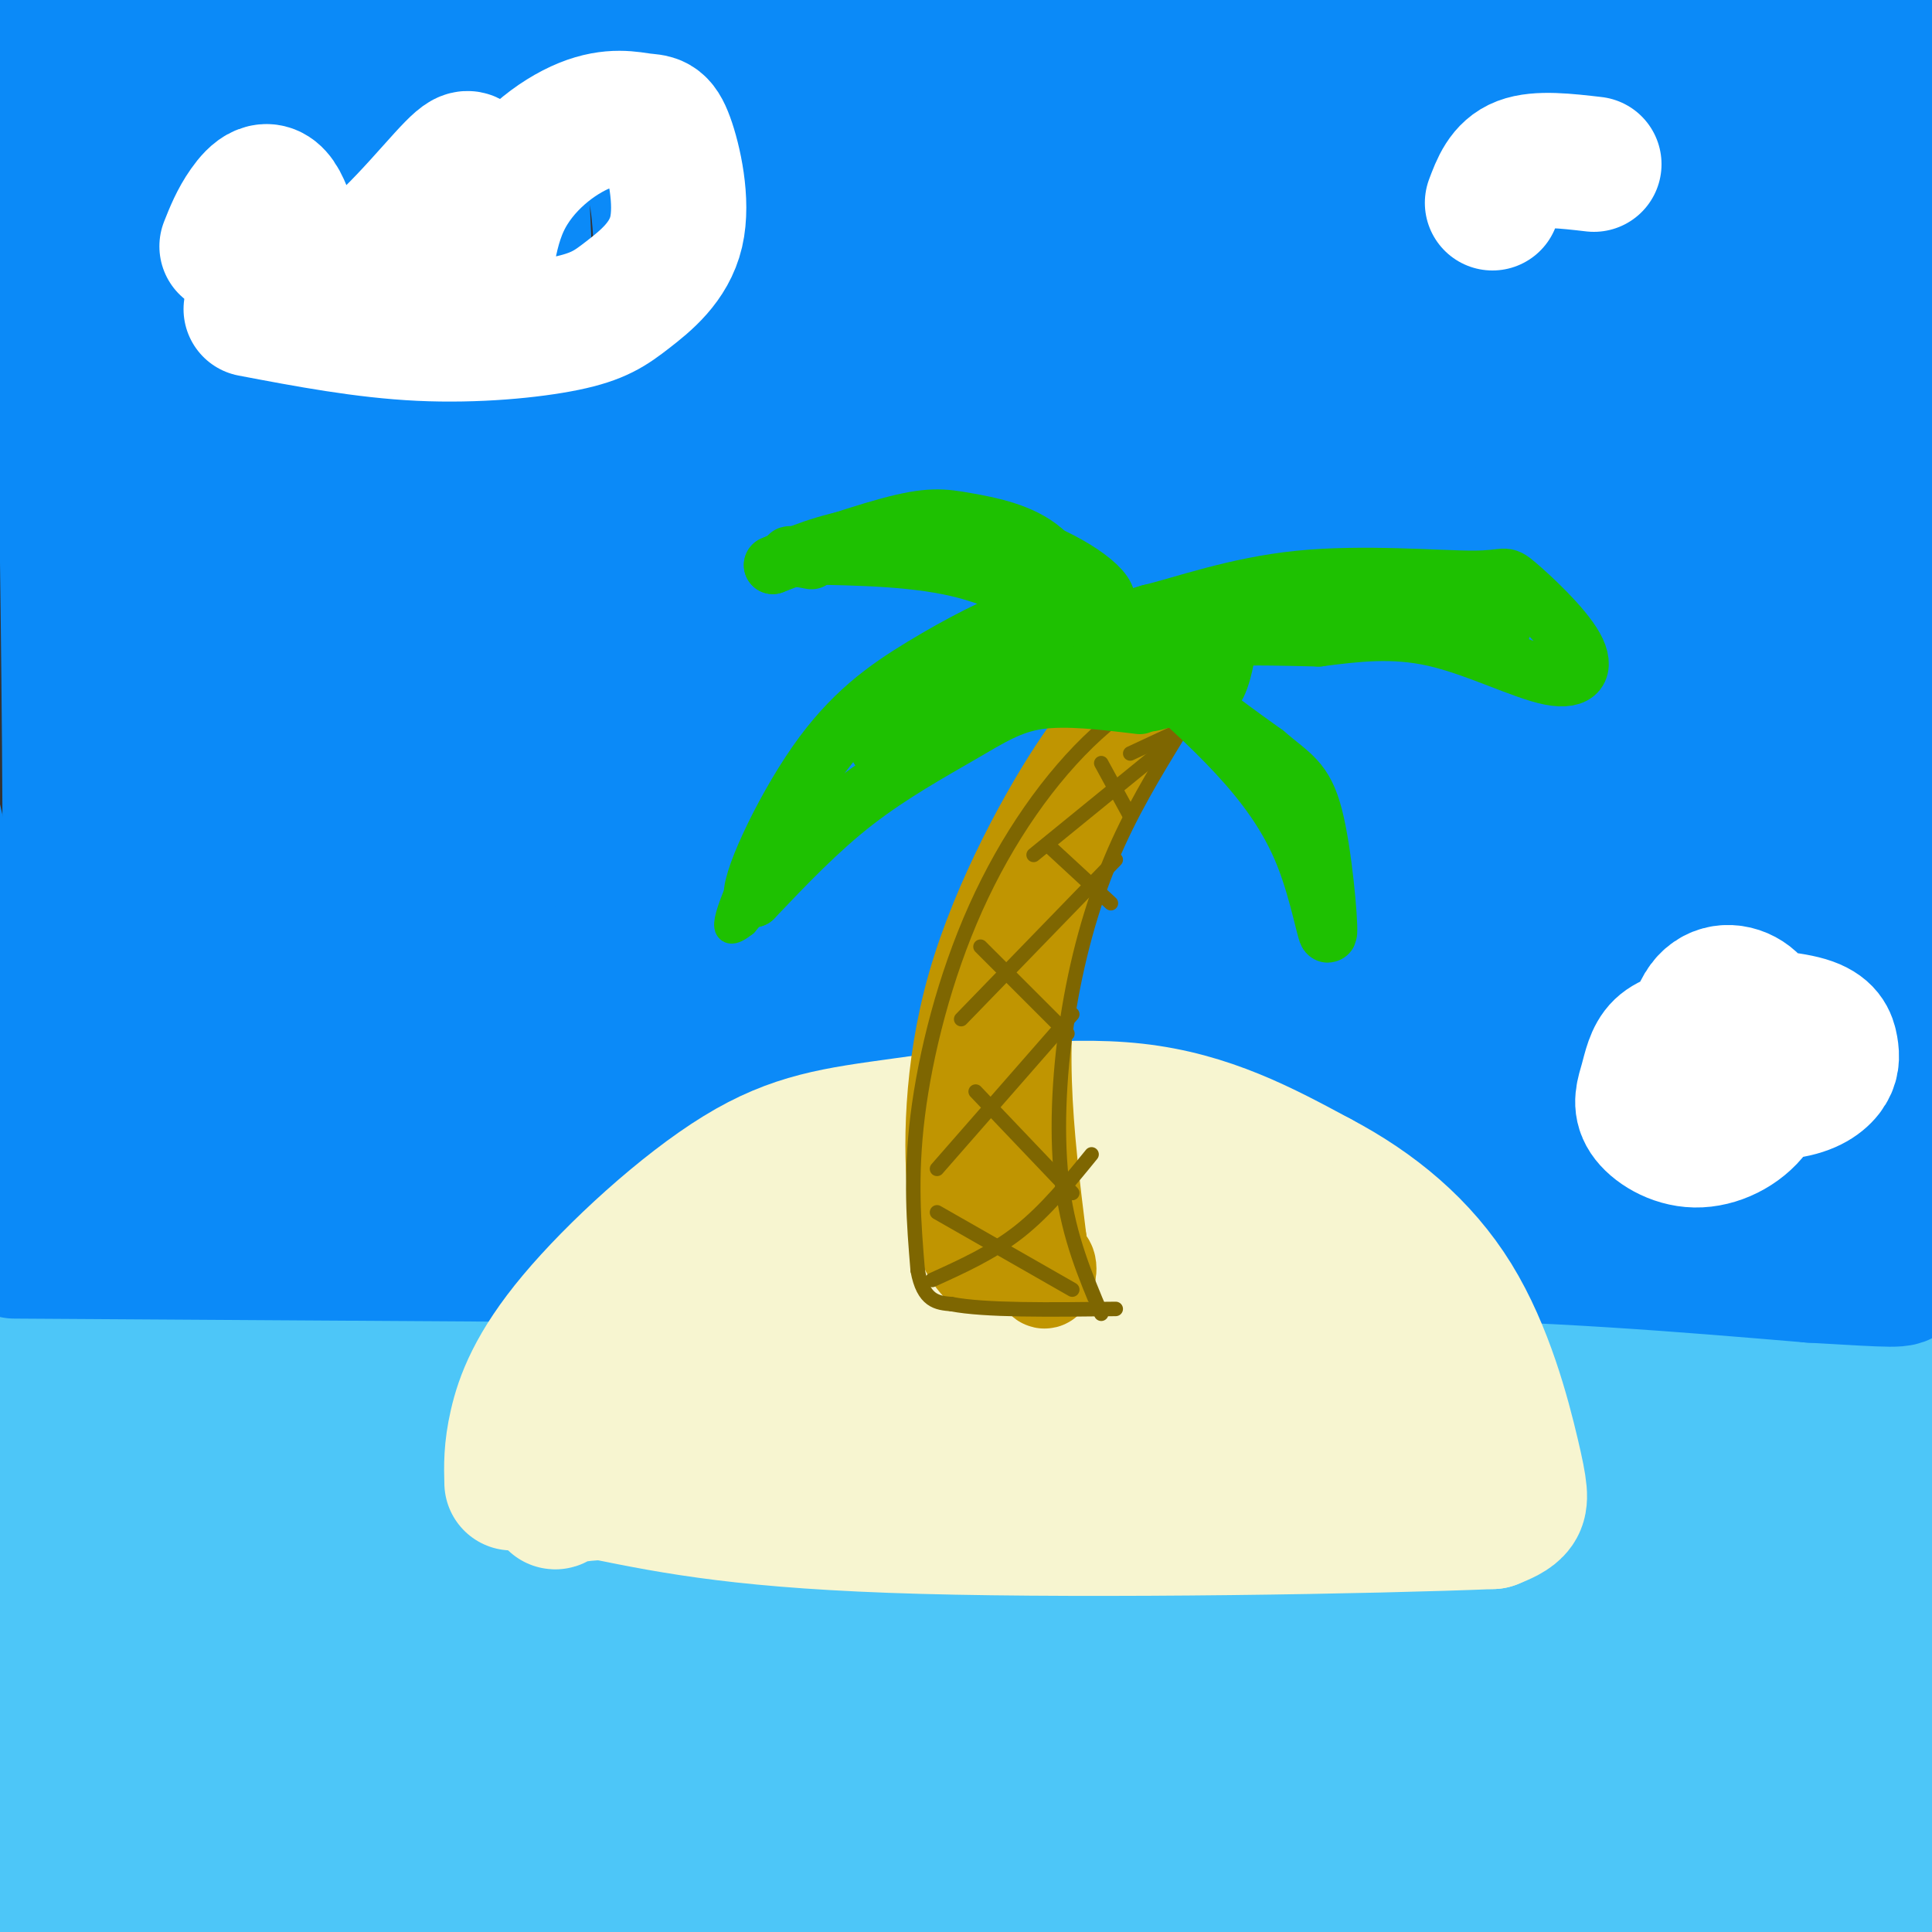 <svg viewBox='0 0 400 400' version='1.1' xmlns='http://www.w3.org/2000/svg' xmlns:xlink='http://www.w3.org/1999/xlink'><rect x="0" y="0" width="400" height="400" fill="#333333" stroke="none"/><g fill='none' stroke='rgb(77,198,248)' stroke-width='28' stroke-linecap='round' stroke-linejoin='round'><path d='M8,273c0.000,0.000 326.000,-4.000 326,-4'/><path d='M334,269c65.774,0.357 67.207,3.250 67,4c-0.207,0.750 -2.056,-0.644 -3,0c-0.944,0.644 -0.984,3.327 -1,12c-0.016,8.673 -0.008,23.337 0,38'/><path d='M397,323c2.667,21.956 9.333,57.844 -2,73c-11.333,15.156 -40.667,9.578 -70,4'/><path d='M325,400c-49.536,0.060 -138.375,-1.792 -185,-1c-46.625,0.792 -51.036,4.226 -66,5c-14.964,0.774 -40.482,-1.113 -66,-3'/><path d='M8,401c-9.952,-26.774 -1.833,-92.208 2,-119c3.833,-26.792 3.381,-14.940 4,-8c0.619,6.940 2.310,8.970 4,11'/><path d='M18,285c0.409,19.054 -0.568,61.188 2,84c2.568,22.812 8.683,26.300 11,33c2.317,6.700 0.838,16.610 2,3c1.162,-13.610 4.967,-50.741 8,-81c3.033,-30.259 5.295,-53.645 10,-43c4.705,10.645 11.852,55.323 19,100'/><path d='M70,381c4.957,14.574 7.848,1.010 9,-2c1.152,-3.010 0.565,4.536 9,-11c8.435,-15.536 25.892,-54.153 33,-73c7.108,-18.847 3.867,-17.925 4,8c0.133,25.925 3.640,76.852 7,96c3.360,19.148 6.573,6.517 18,-15c11.427,-21.517 31.066,-51.922 42,-67c10.934,-15.078 13.162,-14.830 15,-15c1.838,-0.170 3.287,-0.757 6,17c2.713,17.757 6.692,53.858 8,68c1.308,14.142 -0.055,6.326 1,3c1.055,-3.326 4.527,-2.163 8,-1'/><path d='M230,389c14.810,-24.525 47.835,-85.337 61,-87c13.165,-1.663 6.469,55.823 4,80c-2.469,24.177 -0.710,15.047 12,-7c12.710,-22.047 36.370,-57.010 47,-72c10.630,-14.990 8.231,-10.008 9,-6c0.769,4.008 4.707,7.041 7,10c2.293,2.959 2.941,5.846 4,17c1.059,11.154 2.530,30.577 4,50'/><path d='M378,374c-0.685,-10.460 -4.399,-61.609 -2,-84c2.399,-22.391 10.911,-16.022 -4,-9c-14.911,7.022 -53.245,14.698 -78,18c-24.755,3.302 -35.930,2.229 -50,1c-14.070,-1.229 -31.035,-2.615 -48,-4'/><path d='M196,296c-36.137,-1.823 -102.480,-4.382 -131,-4c-28.520,0.382 -19.217,3.703 -18,7c1.217,3.297 -5.652,6.570 -9,15c-3.348,8.430 -3.176,22.016 -3,32c0.176,9.984 0.357,16.367 2,26c1.643,9.633 4.750,22.517 8,24c3.250,1.483 6.643,-8.433 12,-28c5.357,-19.567 12.679,-48.783 20,-78'/><path d='M77,290c-1.245,19.764 -14.356,108.175 -12,108c2.356,-0.175 20.180,-88.937 24,-103c3.820,-14.063 -6.363,46.574 -10,77c-3.637,30.426 -0.727,30.640 0,36c0.727,5.360 -0.727,15.866 8,-13c8.727,-28.866 27.636,-97.105 33,-107c5.364,-9.895 -2.818,38.552 -11,87'/><path d='M109,375c-4.649,29.240 -10.770,58.839 -2,27c8.770,-31.839 32.433,-125.117 35,-119c2.567,6.117 -15.961,111.629 -14,111c1.961,-0.629 24.413,-107.400 30,-119c5.587,-11.600 -5.689,71.971 -9,103c-3.311,31.029 1.345,9.514 6,-12'/><path d='M155,366c10.782,-31.739 34.739,-105.086 39,-107c4.261,-1.914 -11.172,67.605 -18,108c-6.828,40.395 -5.052,51.665 -3,47c2.052,-4.665 4.378,-25.264 10,-46c5.622,-20.736 14.538,-41.610 19,-55c4.462,-13.390 4.471,-19.297 3,-3c-1.471,16.297 -4.420,54.799 0,54c4.420,-0.799 16.210,-40.900 28,-81'/><path d='M233,283c5.526,-21.321 5.340,-34.122 1,-4c-4.340,30.122 -12.833,103.167 -6,95c6.833,-8.167 28.994,-97.545 31,-93c2.006,4.545 -16.141,103.013 -15,120c1.141,16.987 21.571,-47.506 42,-112'/><path d='M286,289c9.027,-28.179 10.596,-42.628 4,-8c-6.596,34.628 -21.356,118.333 -12,110c9.356,-8.333 42.826,-108.705 49,-110c6.174,-1.295 -14.950,96.487 -13,113c1.950,16.513 26.975,-48.244 52,-113'/><path d='M366,281c3.677,3.118 -13.130,67.412 -22,105c-8.870,37.588 -9.805,48.469 -1,22c8.805,-26.469 27.348,-90.289 34,-90c6.652,0.289 1.412,64.686 1,78c-0.412,13.314 4.005,-24.454 6,-42c1.995,-17.546 1.570,-14.870 -6,-20c-7.570,-5.130 -22.285,-18.065 -37,-31'/><path d='M341,303c-9.544,-11.368 -14.905,-24.286 -19,-30c-4.095,-5.714 -6.926,-4.222 -9,-3c-2.074,1.222 -3.392,2.175 -7,10c-3.608,7.825 -9.506,22.523 -10,43c-0.494,20.477 4.416,46.734 5,59c0.584,12.266 -3.159,10.540 8,-2c11.159,-12.540 37.219,-35.895 49,-46c11.781,-10.105 9.281,-6.959 10,-1c0.719,5.959 4.657,14.731 4,28c-0.657,13.269 -5.908,31.034 -9,40c-3.092,8.966 -4.026,9.133 -8,7c-3.974,-2.133 -10.987,-6.567 -18,-11'/><path d='M337,397c-8.989,-4.332 -22.460,-9.663 -26,-13c-3.540,-3.337 2.851,-4.681 -24,-4c-26.851,0.681 -86.943,3.387 -103,3c-16.057,-0.387 11.923,-3.867 26,-7c14.077,-3.133 14.252,-5.921 40,-4c25.748,1.921 77.071,8.549 105,11c27.929,2.451 32.465,0.726 37,-1'/><path d='M392,382c7.489,-0.200 7.711,-0.200 6,-2c-1.711,-1.800 -5.356,-5.400 -9,-9'/></g>
<g fill='none' stroke='rgb(11,138,248)' stroke-width='28' stroke-linecap='round' stroke-linejoin='round'><path d='M3,259c0.000,0.000 158.000,1.000 158,1'/><path d='M161,260c48.667,-0.289 91.333,-1.511 126,-1c34.667,0.511 61.333,2.756 88,5'/><path d='M375,264c18.000,1.044 19.000,1.156 19,0c0.000,-1.156 -1.000,-3.578 -2,-6'/><path d='M392,258c-1.464,-10.024 -4.125,-32.083 -3,-61c1.125,-28.917 6.036,-64.690 8,-95c1.964,-30.310 0.982,-55.155 0,-80'/><path d='M397,22c0.595,-19.607 2.083,-28.625 3,-30c0.917,-1.375 1.262,4.893 -30,8c-31.262,3.107 -94.131,3.054 -157,3'/><path d='M213,3c-32.911,-1.089 -36.689,-5.311 -63,-7c-26.311,-1.689 -75.156,-0.844 -124,0'/><path d='M26,-4c-22.879,-0.195 -18.075,-0.682 -19,5c-0.925,5.682 -7.578,17.533 -12,31c-4.422,13.467 -6.614,28.549 -9,49c-2.386,20.451 -4.968,46.272 -3,68c1.968,21.728 8.484,39.364 15,57'/><path d='M-2,206c5.667,25.133 12.333,59.467 15,35c2.667,-24.467 1.333,-107.733 0,-191'/><path d='M13,50c1.477,-36.758 5.169,-33.152 8,-38c2.831,-4.848 4.801,-18.152 7,-13c2.199,5.152 4.628,28.758 3,68c-1.628,39.242 -7.314,94.121 -13,149'/><path d='M18,216c-0.237,28.739 5.669,26.088 8,26c2.331,-0.088 1.086,2.388 4,-1c2.914,-3.388 9.987,-12.640 16,-38c6.013,-25.360 10.965,-66.828 13,-93c2.035,-26.172 1.153,-37.049 -1,-53c-2.153,-15.951 -5.576,-36.975 -9,-58'/><path d='M49,-1c-0.832,-10.017 1.587,-6.059 3,-2c1.413,4.059 1.821,8.217 5,6c3.179,-2.217 9.131,-10.811 3,25c-6.131,35.811 -24.343,116.026 -31,153c-6.657,36.974 -1.759,30.707 2,30c3.759,-0.707 6.380,4.147 9,9'/><path d='M40,220c3.140,5.427 6.491,14.496 10,20c3.509,5.504 7.178,7.444 10,4c2.822,-3.444 4.798,-12.274 7,-18c2.202,-5.726 4.629,-8.350 5,-43c0.371,-34.650 -1.315,-101.325 -3,-168'/><path d='M69,15c0.387,-28.325 2.853,-15.138 5,-8c2.147,7.138 3.974,8.225 6,14c2.026,5.775 4.250,16.237 6,40c1.750,23.763 3.024,60.826 2,94c-1.024,33.174 -4.348,62.458 -4,77c0.348,14.542 4.367,14.341 7,14c2.633,-0.341 3.881,-0.823 6,-4c2.119,-3.177 5.109,-9.048 8,-19c2.891,-9.952 5.683,-23.986 7,-36c1.317,-12.014 1.158,-22.007 1,-32'/><path d='M113,155c-0.964,-29.788 -3.873,-88.258 -5,-115c-1.127,-26.742 -0.473,-21.755 0,-22c0.473,-0.245 0.763,-5.721 4,-4c3.237,1.721 9.420,10.638 15,14c5.580,3.362 10.558,1.169 10,36c-0.558,34.831 -6.650,106.685 -9,137c-2.350,30.315 -0.957,19.090 1,19c1.957,-0.090 4.479,10.955 7,22'/><path d='M136,242c2.545,1.687 5.407,-5.097 8,-16c2.593,-10.903 4.917,-25.926 7,-29c2.083,-3.074 3.926,5.801 3,-31c-0.926,-36.801 -4.619,-119.276 -3,-144c1.619,-24.724 8.551,8.305 14,26c5.449,17.695 9.414,20.056 9,45c-0.414,24.944 -5.207,72.472 -10,120'/><path d='M164,213c-1.694,24.389 -0.930,25.363 0,27c0.930,1.637 2.027,3.937 4,0c1.973,-3.937 4.823,-14.111 6,-4c1.177,10.111 0.683,40.508 2,-11c1.317,-51.508 4.446,-184.920 8,-229c3.554,-44.080 7.534,1.171 10,21c2.466,19.829 3.419,14.237 4,20c0.581,5.763 0.791,22.882 1,40'/><path d='M199,77c-0.311,40.702 -1.588,122.456 -1,156c0.588,33.544 3.042,18.878 5,11c1.958,-7.878 3.420,-8.967 5,-5c1.580,3.967 3.279,12.991 5,-20c1.721,-32.991 3.463,-107.998 5,-150c1.537,-42.002 2.868,-51.001 4,-55c1.132,-3.999 2.066,-3.000 3,-2'/><path d='M225,12c2.348,5.438 6.718,20.035 10,22c3.282,1.965 5.477,-8.700 5,39c-0.477,47.700 -3.625,153.765 -1,185c2.625,31.235 11.023,-12.360 16,-40c4.977,-27.640 6.532,-39.326 8,-47c1.468,-7.674 2.848,-11.335 3,-33c0.152,-21.665 -0.924,-61.332 -2,-101'/><path d='M264,37c-0.535,-19.594 -0.872,-18.078 2,-31c2.872,-12.922 8.954,-40.281 13,-39c4.046,1.281 6.057,31.202 4,62c-2.057,30.798 -8.180,62.472 -11,93c-2.820,30.528 -2.336,59.912 -1,77c1.336,17.088 3.525,21.882 7,26c3.475,4.118 8.238,7.559 13,11'/><path d='M291,236c2.420,2.053 1.971,1.685 4,-9c2.029,-10.685 6.535,-31.686 7,-76c0.465,-44.314 -3.113,-111.940 -2,-134c1.113,-22.060 6.915,1.445 11,15c4.085,13.555 6.453,17.158 7,44c0.547,26.842 -0.726,76.921 -2,127'/><path d='M316,203c1.423,27.554 5.980,32.940 9,37c3.020,4.060 4.502,6.795 7,5c2.498,-1.795 6.013,-8.120 9,-19c2.987,-10.880 5.447,-26.317 7,-49c1.553,-22.683 2.201,-52.614 -1,-80c-3.201,-27.386 -10.250,-52.227 -13,-67c-2.750,-14.773 -1.202,-19.477 1,-22c2.202,-2.523 5.058,-2.864 10,3c4.942,5.864 11.971,17.932 19,30'/><path d='M364,41c3.854,10.285 3.990,20.998 3,52c-0.990,31.002 -3.108,82.293 -4,104c-0.892,21.707 -0.560,13.830 3,16c3.560,2.170 10.349,14.388 14,21c3.651,6.612 4.164,7.618 0,10c-4.164,2.382 -13.006,6.141 -17,8c-3.994,1.859 -3.141,1.817 -16,0c-12.859,-1.817 -39.429,-5.408 -66,-9'/><path d='M281,243c-24.997,-4.924 -54.488,-12.732 -89,-13c-34.512,-0.268 -74.043,7.006 -92,9c-17.957,1.994 -14.339,-1.290 -14,-2c0.339,-0.710 -2.601,1.155 -7,-6c-4.399,-7.155 -10.257,-23.330 -12,-57c-1.743,-33.670 0.628,-84.835 3,-136'/><path d='M70,38c3.299,-25.912 10.046,-22.692 15,-23c4.954,-0.308 8.114,-4.145 25,-7c16.886,-2.855 47.498,-4.727 82,-2c34.502,2.727 72.894,10.054 89,14c16.106,3.946 9.925,4.511 9,6c-0.925,1.489 3.405,3.901 5,14c1.595,10.099 0.456,27.885 -1,40c-1.456,12.115 -3.228,18.557 -5,25'/><path d='M289,105c-2.777,15.318 -7.218,41.114 -10,58c-2.782,16.886 -3.905,24.863 -1,34c2.905,9.137 9.836,19.435 14,21c4.164,1.565 5.559,-5.601 5,-2c-0.559,3.601 -3.074,17.970 3,-9c6.074,-26.970 20.735,-95.277 27,-112c6.265,-16.723 4.132,18.139 2,53'/><path d='M329,148c0.350,21.405 0.225,48.417 -1,59c-1.225,10.583 -3.549,4.736 3,10c6.549,5.264 21.972,21.638 29,26c7.028,4.362 5.661,-3.287 6,-4c0.339,-0.713 2.382,5.511 3,-23c0.618,-28.511 -0.191,-91.755 -1,-155'/><path d='M368,61c1.067,-35.750 4.234,-47.624 7,-49c2.766,-1.376 5.129,7.745 7,11c1.871,3.255 3.249,0.644 3,28c-0.249,27.356 -2.124,84.678 -4,142'/><path d='M381,193c-0.622,30.178 -0.178,34.622 -3,37c-2.822,2.378 -8.911,2.689 -15,3'/></g>
<g fill='none' stroke='rgb(247,245,208)' stroke-width='28' stroke-linecap='round' stroke-linejoin='round'><path d='M106,307c-0.094,-3.422 -0.189,-6.844 1,-12c1.189,-5.156 3.661,-12.047 12,-22c8.339,-9.953 22.544,-22.967 34,-30c11.456,-7.033 20.161,-8.086 34,-10c13.839,-1.914 32.811,-4.690 48,-3c15.189,1.690 26.594,7.845 38,14'/><path d='M273,244c11.525,6.054 21.337,14.190 28,25c6.663,10.810 10.179,24.295 12,32c1.821,7.705 1.949,9.630 1,11c-0.949,1.370 -2.974,2.185 -5,3'/><path d='M309,315c-24.067,1.000 -81.733,2.000 -118,1c-36.267,-1.000 -51.133,-4.000 -66,-7'/><path d='M125,309c-12.557,0.206 -10.950,4.221 -8,0c2.950,-4.221 7.244,-16.678 16,-29c8.756,-12.322 21.973,-24.510 26,-30c4.027,-5.490 -1.135,-4.283 11,-5c12.135,-0.717 41.568,-3.359 71,-6'/><path d='M241,239c12.265,-1.030 7.427,-0.606 10,2c2.573,2.606 12.557,7.394 19,14c6.443,6.606 9.346,15.028 16,23c6.654,7.972 17.061,15.492 7,20c-10.061,4.508 -40.589,6.002 -65,5c-24.411,-1.002 -42.706,-4.501 -61,-8'/><path d='M167,295c-14.346,-1.195 -19.711,-0.183 -20,-3c-0.289,-2.817 4.498,-9.463 8,-14c3.502,-4.537 5.720,-6.963 18,-12c12.280,-5.037 34.622,-12.684 45,-16c10.378,-3.316 8.792,-2.301 17,2c8.208,4.301 26.210,11.889 36,16c9.790,4.111 11.369,4.746 13,7c1.631,2.254 3.316,6.127 5,10'/><path d='M289,285c-0.387,2.538 -3.854,3.883 -10,5c-6.146,1.117 -14.970,2.006 -24,3c-9.030,0.994 -18.264,2.092 -34,-1c-15.736,-3.092 -37.974,-10.375 -48,-14c-10.026,-3.625 -7.841,-3.593 -3,-5c4.841,-1.407 12.339,-4.253 24,-6c11.661,-1.747 27.486,-2.393 38,-2c10.514,0.393 15.718,1.827 20,4c4.282,2.173 7.641,5.087 11,8'/><path d='M263,277c2.667,2.167 3.833,3.583 5,5'/><path d='M227,280c0.000,0.000 17.000,-2.000 17,-2'/></g>
<g fill='none' stroke='rgb(192,149,1)' stroke-width='20' stroke-linecap='round' stroke-linejoin='round'><path d='M203,262c-1.988,-2.238 -3.976,-4.476 -5,-14c-1.024,-9.524 -1.083,-26.333 4,-44c5.083,-17.667 15.310,-36.190 22,-46c6.690,-9.810 9.845,-10.905 13,-12'/><path d='M237,146c-2.867,5.467 -16.533,25.133 -22,46c-5.467,20.867 -2.733,42.933 0,65'/><path d='M215,257c0.533,11.533 1.867,7.867 2,6c0.133,-1.867 -0.933,-1.933 -2,-2'/><path d='M215,261c-1.333,-3.333 -3.667,-10.667 -6,-18'/></g>
<g fill='none' stroke='rgb(126,102,1)' stroke-width='3' stroke-linecap='round' stroke-linejoin='round'><path d='M228,272c-3.310,-7.857 -6.619,-15.714 -8,-26c-1.381,-10.286 -0.833,-23.000 1,-35c1.833,-12.000 4.952,-23.286 9,-33c4.048,-9.714 9.024,-17.857 14,-26'/><path d='M244,152c3.333,-6.500 4.667,-9.750 6,-13'/><path d='M250,139c-2.957,-0.665 -13.349,4.172 -23,13c-9.651,8.828 -18.560,21.646 -25,36c-6.440,14.354 -10.411,30.244 -12,43c-1.589,12.756 -0.794,22.378 0,32'/><path d='M190,263c1.167,6.500 4.083,6.750 7,7'/><path d='M197,270c6.833,1.333 20.417,1.167 34,1'/><path d='M194,251c0.000,0.000 28.000,16.000 28,16'/><path d='M202,226c0.000,0.000 20.000,21.000 20,21'/><path d='M203,196c0.000,0.000 18.000,18.000 18,18'/><path d='M217,175c0.000,0.000 13.000,12.000 13,12'/><path d='M228,158c0.000,0.000 6.000,11.000 6,11'/><path d='M193,265c6.250,-2.833 12.500,-5.667 18,-10c5.500,-4.333 10.250,-10.167 15,-16'/><path d='M194,242c0.000,0.000 28.000,-32.000 28,-32'/><path d='M199,211c0.000,0.000 32.000,-33.000 32,-33'/><path d='M214,177c0.000,0.000 27.000,-22.000 27,-22'/><path d='M234,156c0.000,0.000 15.000,-7.000 15,-7'/></g>
<g fill='none' stroke='rgb(30,193,1)' stroke-width='6' stroke-linecap='round' stroke-linejoin='round'><path d='M239,144c-7.622,-0.689 -15.244,-1.378 -24,0c-8.756,1.378 -18.644,4.822 -29,13c-10.356,8.178 -21.178,21.089 -32,34'/><path d='M154,191c-5.429,4.281 -3.002,-2.018 1,-11c4.002,-8.982 9.577,-20.649 18,-30c8.423,-9.351 19.692,-16.386 29,-20c9.308,-3.614 16.654,-3.807 24,-4'/></g>
<g fill='none' stroke='rgb(30,193,1)' stroke-width='12' stroke-linecap='round' stroke-linejoin='round'><path d='M236,146c-7.595,-0.917 -15.190,-1.833 -21,-1c-5.810,0.833 -9.833,3.417 -16,7c-6.167,3.583 -14.476,8.167 -22,14c-7.524,5.833 -14.262,12.917 -21,20'/><path d='M156,186c-1.338,-2.201 5.817,-17.703 13,-28c7.183,-10.297 14.396,-15.388 22,-20c7.604,-4.612 15.601,-8.746 22,-11c6.399,-2.254 11.199,-2.627 16,-3'/><path d='M229,124c-0.488,-3.048 -9.708,-9.167 -20,-12c-10.292,-2.833 -21.655,-2.381 -30,-1c-8.345,1.381 -13.673,3.690 -19,6'/><path d='M160,117c1.753,-0.781 15.635,-5.734 24,-8c8.365,-2.266 11.211,-1.844 16,-1c4.789,0.844 11.520,2.112 16,6c4.480,3.888 6.709,10.397 10,13c3.291,2.603 7.646,1.302 12,0'/><path d='M238,127c6.787,-1.616 17.755,-5.657 31,-7c13.245,-1.343 28.767,0.013 36,0c7.233,-0.013 6.176,-1.396 9,1c2.824,2.396 9.530,8.570 12,13c2.470,4.430 0.703,7.116 -5,6c-5.703,-1.116 -15.344,-6.033 -24,-8c-8.656,-1.967 -16.328,-0.983 -24,0'/><path d='M273,132c-11.778,-0.267 -29.222,-0.933 -32,3c-2.778,3.933 9.111,12.467 21,21'/><path d='M262,156c5.295,4.552 8.032,5.432 10,13c1.968,7.568 3.167,21.822 3,24c-0.167,2.178 -1.699,-7.721 -5,-16c-3.301,-8.279 -8.372,-14.937 -14,-21c-5.628,-6.063 -11.814,-11.532 -18,-17'/><path d='M238,139c-6.178,-3.889 -12.622,-5.111 -22,-2c-9.378,3.111 -21.689,10.556 -34,18'/><path d='M182,155c5.060,-2.274 34.708,-16.958 53,-24c18.292,-7.042 25.226,-6.440 34,-6c8.774,0.440 19.387,0.720 30,1'/><path d='M299,126c7.000,0.833 9.500,2.417 12,4'/><path d='M225,130c0.000,0.000 -4.000,-2.000 -4,-2'/><path d='M221,128c-3.778,-2.400 -11.222,-7.400 -21,-10c-9.778,-2.600 -21.889,-2.800 -34,-3'/><path d='M166,115c-5.333,-0.333 -1.667,0.333 2,1'/><path d='M246,133c1.733,5.267 3.467,10.533 5,10c1.533,-0.533 2.867,-6.867 3,-9c0.133,-2.133 -0.933,-0.067 -2,2'/><path d='M252,136c-2.311,2.400 -7.089,7.400 -12,9c-4.911,1.600 -9.956,-0.200 -15,-2'/></g>
<g fill='none' stroke='rgb(255,255,255)' stroke-width='28' stroke-linecap='round' stroke-linejoin='round'><path d='M52,64c11.706,2.224 23.412,4.448 35,5c11.588,0.552 23.059,-0.568 30,-2c6.941,-1.432 9.351,-3.175 13,-6c3.649,-2.825 8.536,-6.733 10,-13c1.464,-6.267 -0.496,-14.892 -2,-19c-1.504,-4.108 -2.552,-3.697 -5,-4c-2.448,-0.303 -6.295,-1.318 -12,1c-5.705,2.318 -13.267,7.970 -17,16c-3.733,8.030 -3.638,18.437 -4,18c-0.362,-0.437 -1.181,-11.719 -2,-23'/><path d='M98,37c-0.425,-5.013 -0.487,-6.045 -6,0c-5.513,6.045 -16.478,19.167 -23,20c-6.522,0.833 -8.602,-10.622 -11,-15c-2.398,-4.378 -5.114,-1.679 -7,1c-1.886,2.679 -2.943,5.340 -4,8'/><path d='M352,214c-3.099,0.640 -6.197,1.280 -8,3c-1.803,1.720 -2.309,4.520 -3,7c-0.691,2.480 -1.565,4.641 0,7c1.565,2.359 5.570,4.918 10,5c4.430,0.082 9.286,-2.312 12,-6c2.714,-3.688 3.287,-8.670 3,-13c-0.287,-4.330 -1.432,-8.009 -4,-10c-2.568,-1.991 -6.557,-2.295 -9,1c-2.443,3.295 -3.338,10.190 0,14c3.338,3.810 10.911,4.535 16,4c5.089,-0.535 7.694,-2.329 9,-4c1.306,-1.671 1.313,-3.219 1,-5c-0.313,-1.781 -0.947,-3.795 -5,-5c-4.053,-1.205 -11.527,-1.603 -19,-2'/><path d='M330,34c-5.750,-0.667 -11.500,-1.333 -15,0c-3.500,1.333 -4.750,4.667 -6,8'/></g>
</svg>